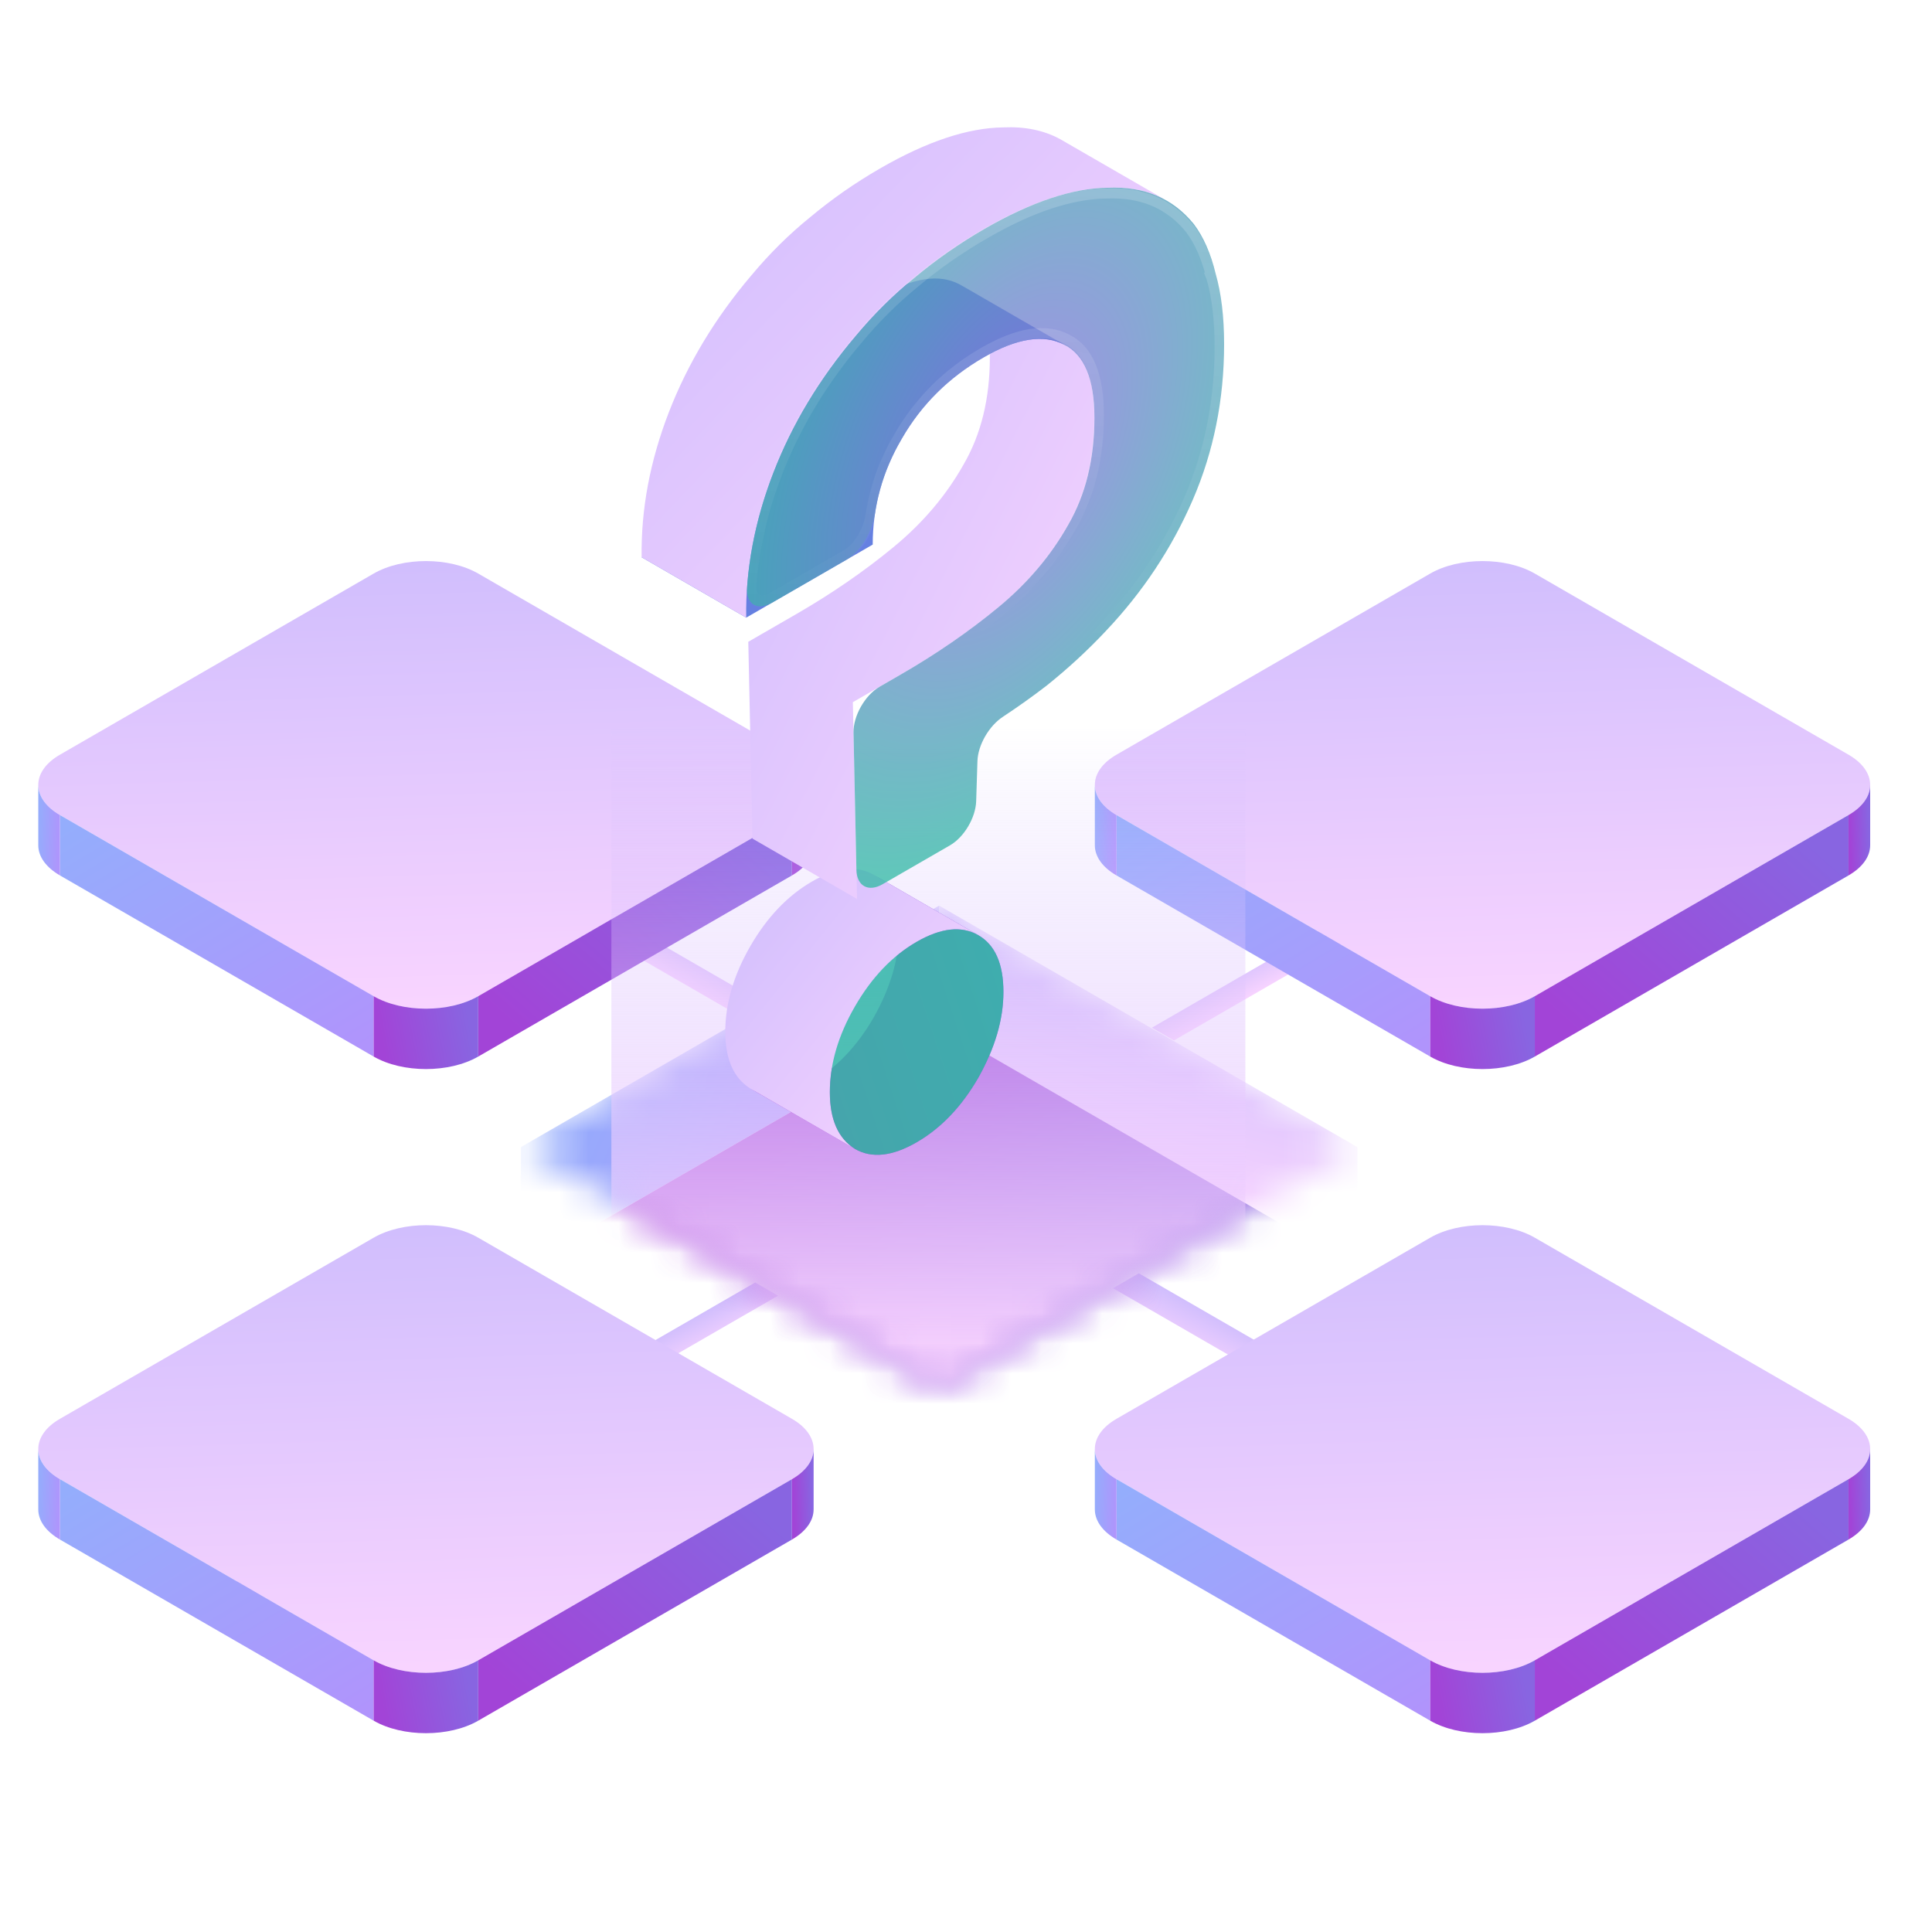 <svg width="64" height="64" viewBox="0 0 64 64" fill="none" xmlns="http://www.w3.org/2000/svg">
<rect width="0.844" height="20.226" transform="matrix(0.866 0.5 -0.866 0.5 55.673 23.931)" fill="url(#paint0_linear_774_7981)"/>
<path d="M47.378 19C48.334 18.448 49.885 18.448 50.842 19L61.234 25C62.191 25.552 62.191 26.448 61.234 27L50.842 33C49.885 33.552 48.334 33.552 47.378 33L36.986 27C36.029 26.448 36.029 25.552 36.986 25L47.378 19Z" fill="url(#paint1_linear_774_7981)"/>
<rect width="12" height="2" transform="matrix(0.866 0.5 0 1 36.986 27)" fill="url(#paint2_linear_774_7981)"/>
<rect width="12" height="2" transform="matrix(0.866 -0.5 0 1 50.842 33)" fill="url(#paint3_linear_774_7981)"/>
<path d="M36.268 26C36.268 26.39 36.542 26.744 36.986 27V29C36.542 28.744 36.268 28.39 36.268 28V26Z" fill="url(#paint4_linear_774_7981)"/>
<path d="M47.378 33C48.334 33.552 49.885 33.552 50.842 33V35C49.885 35.552 48.334 35.552 47.378 35V33Z" fill="url(#paint5_linear_774_7981)"/>
<path d="M61.952 26C61.952 26.39 61.678 26.744 61.234 27V29C61.678 28.744 61.952 28.39 61.952 28V26Z" fill="url(#paint6_linear_774_7981)"/>
<rect width="21.988" height="0.874" transform="matrix(0.866 0.5 -0.866 0.5 7.56 23)" fill="url(#paint7_linear_774_7981)"/>
<path d="M12.378 19C13.335 18.448 14.885 18.448 15.842 19L26.234 25C27.191 25.552 27.191 26.448 26.234 27L15.842 33C14.885 33.552 13.335 33.552 12.378 33L1.986 27C1.029 26.448 1.029 25.552 1.986 25L12.378 19Z" fill="url(#paint8_linear_774_7981)"/>
<rect width="12" height="2" transform="matrix(0.866 0.5 0 1 1.986 27)" fill="url(#paint9_linear_774_7981)"/>
<rect width="12" height="2" transform="matrix(0.866 -0.5 0 1 15.842 33)" fill="url(#paint10_linear_774_7981)"/>
<path d="M1.268 26C1.268 26.39 1.542 26.744 1.986 27V29C1.542 28.744 1.268 28.39 1.268 28V26Z" fill="url(#paint11_linear_774_7981)"/>
<path d="M12.378 33C13.335 33.552 14.885 33.552 15.842 33V35C14.885 35.552 13.335 35.552 12.378 35V33Z" fill="url(#paint12_linear_774_7981)"/>
<path d="M26.952 26C26.952 26.39 26.677 26.744 26.234 27V29C26.677 28.744 26.952 28.39 26.952 28V26Z" fill="url(#paint13_linear_774_7981)"/>
<rect width="21.64" height="0.987" transform="matrix(0.866 0.5 -0.866 0.5 37.725 42.18)" fill="url(#paint14_linear_774_7981)"/>
<path d="M47.378 41C48.334 40.448 49.885 40.448 50.842 41L61.234 47C62.191 47.552 62.191 48.448 61.234 49L50.842 55C49.885 55.552 48.334 55.552 47.378 55L36.986 49C36.029 48.448 36.029 47.552 36.986 47L47.378 41Z" fill="url(#paint15_linear_774_7981)"/>
<rect width="12" height="2" transform="matrix(0.866 0.5 0 1 36.986 49)" fill="url(#paint16_linear_774_7981)"/>
<rect width="12" height="2" transform="matrix(0.866 -0.5 0 1 50.842 55)" fill="url(#paint17_linear_774_7981)"/>
<path d="M36.268 48C36.268 48.391 36.542 48.744 36.986 49V51C36.542 50.744 36.268 50.391 36.268 50V48Z" fill="url(#paint18_linear_774_7981)"/>
<path d="M47.378 55C48.334 55.552 49.885 55.552 50.842 55V57C49.885 57.552 48.334 57.552 47.378 57V55Z" fill="url(#paint19_linear_774_7981)"/>
<path d="M61.952 48C61.952 48.391 61.678 48.744 61.234 49V51C61.678 50.744 61.952 50.391 61.952 50V48Z" fill="url(#paint20_linear_774_7981)"/>
<rect width="0.874" height="21.031" transform="matrix(0.866 0.5 -0.866 0.5 25.017 42.484)" fill="url(#paint21_linear_774_7981)"/>
<path d="M12.378 41C13.335 40.448 14.885 40.448 15.842 41L26.234 47C27.191 47.552 27.191 48.448 26.234 49L15.842 55C14.885 55.552 13.335 55.552 12.378 55L1.986 49C1.029 48.448 1.029 47.552 1.986 47L12.378 41Z" fill="url(#paint22_linear_774_7981)"/>
<rect width="12" height="2" transform="matrix(0.866 0.5 0 1 1.986 49)" fill="url(#paint23_linear_774_7981)"/>
<rect width="12" height="2" transform="matrix(0.866 -0.5 0 1 15.842 55)" fill="url(#paint24_linear_774_7981)"/>
<path d="M1.268 48C1.268 48.391 1.542 48.744 1.986 49V51C1.542 50.744 1.268 50.391 1.268 50V48Z" fill="url(#paint25_linear_774_7981)"/>
<path d="M12.378 55C13.335 55.552 14.885 55.552 15.842 55V57C14.885 57.552 13.335 57.552 12.378 57V55Z" fill="url(#paint26_linear_774_7981)"/>
<path d="M26.952 48C26.952 48.391 26.677 48.744 26.234 49V51C26.677 50.744 26.952 50.391 26.952 50V48Z" fill="url(#paint27_linear_774_7981)"/>
<mask id="mask0_774_7981" style="mask-type:alpha" maskUnits="userSpaceOnUse" x="17" y="30" width="28" height="16">
<rect width="16" height="16" transform="matrix(0.866 0.5 -0.866 0.5 31.11 30)" fill="#D9D9D9"/>
</mask>
<g mask="url(#mask0_774_7981)">
<rect width="16" height="4" transform="matrix(0.866 0.5 0 1 31.11 30)" fill="url(#paint28_linear_774_7981)"/>
<rect width="16" height="4" transform="matrix(0.866 -0.5 0 1 17.253 38)" fill="url(#paint29_linear_774_7981)"/>
<rect width="16" height="16" transform="matrix(0.866 0.5 -0.866 0.5 31.11 34)" fill="url(#paint30_linear_774_7981)"/>
</g>
<mask id="mask1_774_7981" style="mask-type:alpha" maskUnits="userSpaceOnUse" x="17" y="17" width="28" height="29">
<path d="M43.254 17L44.966 38L31.11 46L17.253 38L18.253 17.5L43.254 17Z" fill="#D9D9D9"/>
</mask>
<g mask="url(#mask1_774_7981)">
<path d="M20.253 24H41.254V44.5L30.753 50L20.253 44L20.253 24Z" fill="url(#paint31_linear_774_7981)"/>
</g>
<path fill-rule="evenodd" clip-rule="evenodd" d="M32.409 30.98C32.963 31.3 33.24 31.927 33.24 32.86C33.24 33.767 32.963 34.713 32.409 35.7C31.855 36.66 31.174 37.373 30.365 37.84C29.557 38.307 28.876 38.38 28.322 38.06L24.857 36.06C25.412 36.38 26.093 36.307 26.901 35.84C27.709 35.373 28.391 34.66 28.945 33.7C29.499 32.713 29.776 31.767 29.776 30.86C29.776 29.927 29.499 29.3 28.945 28.98L32.409 30.98Z" fill="url(#paint32_linear_774_7981)"/>
<path fill-rule="evenodd" clip-rule="evenodd" d="M28.322 38.06C27.767 37.713 27.49 37.087 27.49 36.18C27.49 35.247 27.767 34.3 28.322 33.34C28.876 32.38 29.557 31.667 30.365 31.2C31.174 30.733 31.855 30.66 32.409 30.98L28.945 28.98C28.391 28.66 27.709 28.733 26.901 29.2C26.093 29.667 25.412 30.38 24.857 31.34C24.303 32.3 24.026 33.247 24.026 34.18C24.026 35.087 24.303 35.713 24.857 36.06L28.322 38.06Z" fill="url(#paint33_linear_774_7981)"/>
<path fill-rule="evenodd" clip-rule="evenodd" d="M28.391 29.78L28.252 23.26L29.846 22.34C31.023 21.66 32.097 20.92 33.067 20.12C34.037 19.32 34.811 18.407 35.388 17.38C35.966 16.38 36.254 15.2 36.254 13.84C36.254 12.611 35.946 11.819 35.328 11.462L31.864 9.462C32.482 9.819 32.79 10.611 32.79 11.84C32.79 13.2 32.502 14.38 31.924 15.38C31.347 16.407 30.573 17.32 29.603 18.12C28.633 18.92 27.559 19.66 26.382 20.34L24.788 21.26L24.927 27.78L28.391 29.78Z" fill="url(#paint34_linear_774_7981)"/>
<path fill-rule="evenodd" clip-rule="evenodd" d="M35.328 11.462C35.303 11.447 35.276 11.433 35.25 11.42L31.786 9.42C31.812 9.433 31.839 9.447 31.864 9.462L35.328 11.462Z" fill="#6580E1"/>
<path fill-rule="evenodd" clip-rule="evenodd" d="M35.25 11.42C34.58 11.06 33.691 11.2 32.582 11.84C31.428 12.507 30.527 13.4 29.88 14.52C29.234 15.613 28.91 16.787 28.91 18.04L24.719 20.46L21.255 18.46L25.446 16.04C25.446 14.787 25.77 13.613 26.416 12.52C27.063 11.4 27.964 10.507 29.118 9.84C30.227 9.2 31.116 9.06 31.786 9.42L35.25 11.42Z" fill="#6580E1"/>
<path fill-rule="evenodd" clip-rule="evenodd" d="M24.719 20.46C24.696 18.873 24.996 17.273 25.619 15.66C26.243 14.047 27.155 12.533 28.356 11.12C28.957 10.4 29.603 9.76 30.296 9.2C31.012 8.6 31.786 8.06 32.617 7.58C34.164 6.687 35.527 6.233 36.705 6.22C37.425 6.188 38.054 6.319 38.592 6.614L35.128 4.614C34.59 4.319 33.961 4.188 33.24 4.22C32.063 4.233 30.7 4.687 29.153 5.58C28.322 6.06 27.548 6.6 26.832 7.2C26.139 7.76 25.492 8.4 24.892 9.12C23.691 10.533 22.779 12.047 22.155 13.66C21.532 15.273 21.232 16.873 21.255 18.46L24.719 20.46Z" fill="url(#paint35_linear_774_7981)"/>
<g filter="url(#filter0_b_774_7981)">
<path d="M29.236 29.292C28.766 29.563 28.382 29.352 28.37 28.816L28.274 24.272C28.262 23.717 28.653 23.029 29.14 22.748L29.846 22.34C31.023 21.66 32.097 20.92 33.067 20.12C34.037 19.32 34.811 18.407 35.388 17.38C35.966 16.38 36.254 15.2 36.254 13.84C36.254 12.56 35.919 11.753 35.25 11.42C34.58 11.06 33.691 11.2 32.582 11.84C31.428 12.507 30.527 13.4 29.88 14.52C29.416 15.306 29.118 16.133 28.987 17.001C28.898 17.595 28.523 18.264 28.044 18.54L25.571 19.968C25.098 20.241 24.707 20.028 24.747 19.461C24.836 18.203 25.127 16.935 25.619 15.66C26.243 14.047 27.155 12.533 28.356 11.12C28.957 10.4 29.603 9.76 30.296 9.2C31.012 8.6 31.786 8.06 32.617 7.58C34.164 6.687 35.527 6.233 36.705 6.22C37.906 6.167 38.852 6.567 39.545 7.42C39.868 7.847 40.111 8.4 40.273 9.08C40.457 9.72 40.55 10.493 40.55 11.4C40.55 13.24 40.203 14.96 39.511 16.56C38.818 18.16 37.859 19.607 36.635 20.9C36.035 21.54 35.377 22.147 34.661 22.72C34.205 23.071 33.724 23.413 33.219 23.747C32.764 24.047 32.396 24.677 32.379 25.213L32.337 26.54C32.319 27.087 31.937 27.733 31.471 28.002L29.236 29.292ZM30.365 37.84C29.557 38.307 28.876 38.38 28.322 38.06C27.767 37.713 27.49 37.087 27.49 36.18C27.49 35.247 27.767 34.3 28.322 33.34C28.876 32.38 29.557 31.667 30.365 31.2C31.174 30.733 31.855 30.66 32.409 30.98C32.963 31.3 33.24 31.927 33.24 32.86C33.24 33.767 32.963 34.713 32.409 35.7C31.855 36.66 31.174 37.373 30.365 37.84Z" fill="white" fill-opacity="0.06"/>
<path d="M29.236 29.292C28.766 29.563 28.382 29.352 28.37 28.816L28.274 24.272C28.262 23.717 28.653 23.029 29.14 22.748L29.846 22.34C31.023 21.66 32.097 20.92 33.067 20.12C34.037 19.32 34.811 18.407 35.388 17.38C35.966 16.38 36.254 15.2 36.254 13.84C36.254 12.56 35.919 11.753 35.25 11.42C34.58 11.06 33.691 11.2 32.582 11.84C31.428 12.507 30.527 13.4 29.88 14.52C29.416 15.306 29.118 16.133 28.987 17.001C28.898 17.595 28.523 18.264 28.044 18.54L25.571 19.968C25.098 20.241 24.707 20.028 24.747 19.461C24.836 18.203 25.127 16.935 25.619 15.66C26.243 14.047 27.155 12.533 28.356 11.12C28.957 10.4 29.603 9.76 30.296 9.2C31.012 8.6 31.786 8.06 32.617 7.58C34.164 6.687 35.527 6.233 36.705 6.22C37.906 6.167 38.852 6.567 39.545 7.42C39.868 7.847 40.111 8.4 40.273 9.08C40.457 9.72 40.55 10.493 40.55 11.4C40.55 13.24 40.203 14.96 39.511 16.56C38.818 18.16 37.859 19.607 36.635 20.9C36.035 21.54 35.377 22.147 34.661 22.72C34.205 23.071 33.724 23.413 33.219 23.747C32.764 24.047 32.396 24.677 32.379 25.213L32.337 26.54C32.319 27.087 31.937 27.733 31.471 28.002L29.236 29.292ZM30.365 37.84C29.557 38.307 28.876 38.38 28.322 38.06C27.767 37.713 27.49 37.087 27.49 36.18C27.49 35.247 27.767 34.3 28.322 33.34C28.876 32.38 29.557 31.667 30.365 31.2C31.174 30.733 31.855 30.66 32.409 30.98C32.963 31.3 33.24 31.927 33.24 32.86C33.24 33.767 32.963 34.713 32.409 35.7C31.855 36.66 31.174 37.373 30.365 37.84Z" fill="url(#paint36_radial_774_7981)" fill-opacity="0.75"/>
<path d="M28.424 11.231L28.424 11.231L28.425 11.229C29.013 10.524 29.646 9.898 30.325 9.349L30.325 9.349L30.328 9.346C31.032 8.756 31.795 8.223 32.617 7.749C34.146 6.866 35.486 6.422 36.64 6.409L36.64 6.409L36.643 6.409C37.819 6.356 38.744 6.747 39.421 7.581C39.735 7.996 39.972 8.536 40.131 9.202L40.13 9.202L40.132 9.207C40.313 9.833 40.404 10.591 40.404 11.484C40.404 13.3 40.062 14.983 39.389 16.537C38.713 18.097 37.778 19.51 36.579 20.776L36.578 20.777C35.989 21.406 35.341 22.003 34.635 22.569C34.185 22.915 33.709 23.254 33.208 23.584C32.683 23.931 32.253 24.663 32.233 25.291L32.191 26.617C32.176 27.073 31.858 27.609 31.471 27.833L29.236 29.123C28.845 29.349 28.526 29.173 28.516 28.728L28.42 24.183C28.41 23.722 28.735 23.15 29.14 22.916L29.846 22.509C31.032 21.824 32.116 21.077 33.098 20.267C34.09 19.449 34.892 18.506 35.493 17.438C36.107 16.373 36.4 15.14 36.4 13.756C36.4 12.44 36.055 11.591 35.35 11.239C34.648 10.863 33.721 11.014 32.582 11.671C31.4 12.354 30.459 13.28 29.778 14.459C29.29 15.284 28.98 16.15 28.844 17.052C28.764 17.582 28.436 18.145 28.044 18.371L25.571 19.8C25.173 20.029 24.861 19.844 24.892 19.391C24.98 18.157 25.265 16.917 25.746 15.671C26.355 14.097 27.245 12.617 28.424 11.231ZM30.365 37.671C29.595 38.116 28.952 38.185 28.426 37.882C27.898 37.551 27.636 36.957 27.636 36.096C27.636 35.206 27.899 34.311 28.425 33.4C28.951 32.489 29.595 31.814 30.365 31.369C31.136 30.924 31.78 30.855 32.306 31.159C32.832 31.463 33.094 32.054 33.094 32.944C33.094 33.806 32.833 34.702 32.305 35.642C31.779 36.552 31.136 37.227 30.365 37.671Z" stroke="url(#paint37_linear_774_7981)" stroke-width="0.337"/>
</g>
<defs>
<filter id="filter0_b_774_7981" x="22.495" y="3.966" width="20.304" height="36.538" filterUnits="userSpaceOnUse" color-interpolation-filters="sRGB">
<feFlood flood-opacity="0" result="BackgroundImageFix"/>
<feGaussianBlur in="BackgroundImageFix" stdDeviation="1.125"/>
<feComposite in2="SourceAlpha" operator="in" result="effect1_backgroundBlur_774_7981"/>
<feBlend mode="normal" in="SourceGraphic" in2="effect1_backgroundBlur_774_7981" result="shape"/>
</filter>
<linearGradient id="paint0_linear_774_7981" x1="0.844" y1="20.231" x2="-0.754" y2="20.172" gradientUnits="userSpaceOnUse">
<stop stop-color="#FAD5FF"/>
<stop offset="1" stop-color="#CFBDFD"/>
</linearGradient>
<linearGradient id="paint1_linear_774_7981" x1="49.101" y1="33.999" x2="48.592" y2="18.013" gradientUnits="userSpaceOnUse">
<stop stop-color="#FAD5FF"/>
<stop offset="1" stop-color="#CFBDFD"/>
</linearGradient>
<linearGradient id="paint2_linear_774_7981" x1="0" y1="0" x2="7.123" y2="6.978" gradientUnits="userSpaceOnUse">
<stop stop-color="#93AEFC"/>
<stop offset="1" stop-color="#B193FC"/>
</linearGradient>
<linearGradient id="paint3_linear_774_7981" x1="-3.67569e-06" y1="-0.002" x2="6.433" y2="-5.065" gradientUnits="userSpaceOnUse">
<stop stop-color="#A244D7"/>
<stop offset="1" stop-color="#8865E1"/>
</linearGradient>
<linearGradient id="paint4_linear_774_7981" x1="36.268" y1="26" x2="37.101" y2="26.032" gradientUnits="userSpaceOnUse">
<stop stop-color="#93AEFC"/>
<stop offset="1" stop-color="#B193FC"/>
</linearGradient>
<linearGradient id="paint5_linear_774_7981" x1="47.378" y1="32.998" x2="50.282" y2="32.451" gradientUnits="userSpaceOnUse">
<stop stop-color="#A244D7"/>
<stop offset="1" stop-color="#8865E1"/>
</linearGradient>
<linearGradient id="paint6_linear_774_7981" x1="61.234" y1="25.997" x2="61.856" y2="25.978" gradientUnits="userSpaceOnUse">
<stop stop-color="#A244D7"/>
<stop offset="1" stop-color="#8865E1"/>
</linearGradient>
<linearGradient id="paint7_linear_774_7981" x1="21.98" y1="0.874" x2="21.898" y2="-0.972" gradientUnits="userSpaceOnUse">
<stop stop-color="#FAD5FF"/>
<stop offset="1" stop-color="#CFBDFD"/>
</linearGradient>
<linearGradient id="paint8_linear_774_7981" x1="14.101" y1="33.999" x2="13.592" y2="18.013" gradientUnits="userSpaceOnUse">
<stop stop-color="#FAD5FF"/>
<stop offset="1" stop-color="#CFBDFD"/>
</linearGradient>
<linearGradient id="paint9_linear_774_7981" x1="0" y1="0" x2="7.123" y2="6.978" gradientUnits="userSpaceOnUse">
<stop stop-color="#93AEFC"/>
<stop offset="1" stop-color="#B193FC"/>
</linearGradient>
<linearGradient id="paint10_linear_774_7981" x1="-3.67569e-06" y1="-0.002" x2="6.433" y2="-5.065" gradientUnits="userSpaceOnUse">
<stop stop-color="#A244D7"/>
<stop offset="1" stop-color="#8865E1"/>
</linearGradient>
<linearGradient id="paint11_linear_774_7981" x1="1.268" y1="26" x2="2.101" y2="26.032" gradientUnits="userSpaceOnUse">
<stop stop-color="#93AEFC"/>
<stop offset="1" stop-color="#B193FC"/>
</linearGradient>
<linearGradient id="paint12_linear_774_7981" x1="12.378" y1="32.998" x2="15.283" y2="32.451" gradientUnits="userSpaceOnUse">
<stop stop-color="#A244D7"/>
<stop offset="1" stop-color="#8865E1"/>
</linearGradient>
<linearGradient id="paint13_linear_774_7981" x1="26.234" y1="25.997" x2="26.857" y2="25.978" gradientUnits="userSpaceOnUse">
<stop stop-color="#A244D7"/>
<stop offset="1" stop-color="#8865E1"/>
</linearGradient>
<linearGradient id="paint14_linear_774_7981" x1="21.632" y1="0.987" x2="21.525" y2="-1.097" gradientUnits="userSpaceOnUse">
<stop stop-color="#FAD5FF"/>
<stop offset="1" stop-color="#CFBDFD"/>
</linearGradient>
<linearGradient id="paint15_linear_774_7981" x1="49.101" y1="55.999" x2="48.592" y2="40.013" gradientUnits="userSpaceOnUse">
<stop stop-color="#FAD5FF"/>
<stop offset="1" stop-color="#CFBDFD"/>
</linearGradient>
<linearGradient id="paint16_linear_774_7981" x1="0" y1="0" x2="7.123" y2="6.978" gradientUnits="userSpaceOnUse">
<stop stop-color="#93AEFC"/>
<stop offset="1" stop-color="#B193FC"/>
</linearGradient>
<linearGradient id="paint17_linear_774_7981" x1="-3.67569e-06" y1="-0.002" x2="6.433" y2="-5.065" gradientUnits="userSpaceOnUse">
<stop stop-color="#A244D7"/>
<stop offset="1" stop-color="#8865E1"/>
</linearGradient>
<linearGradient id="paint18_linear_774_7981" x1="36.268" y1="48" x2="37.101" y2="48.032" gradientUnits="userSpaceOnUse">
<stop stop-color="#93AEFC"/>
<stop offset="1" stop-color="#B193FC"/>
</linearGradient>
<linearGradient id="paint19_linear_774_7981" x1="47.378" y1="54.998" x2="50.282" y2="54.451" gradientUnits="userSpaceOnUse">
<stop stop-color="#A244D7"/>
<stop offset="1" stop-color="#8865E1"/>
</linearGradient>
<linearGradient id="paint20_linear_774_7981" x1="61.234" y1="47.997" x2="61.856" y2="47.978" gradientUnits="userSpaceOnUse">
<stop stop-color="#A244D7"/>
<stop offset="1" stop-color="#8865E1"/>
</linearGradient>
<linearGradient id="paint21_linear_774_7981" x1="0.874" y1="21.036" x2="-0.781" y2="20.975" gradientUnits="userSpaceOnUse">
<stop stop-color="#FAD5FF"/>
<stop offset="1" stop-color="#CFBDFD"/>
</linearGradient>
<linearGradient id="paint22_linear_774_7981" x1="14.101" y1="55.999" x2="13.592" y2="40.013" gradientUnits="userSpaceOnUse">
<stop stop-color="#FAD5FF"/>
<stop offset="1" stop-color="#CFBDFD"/>
</linearGradient>
<linearGradient id="paint23_linear_774_7981" x1="0" y1="0" x2="7.123" y2="6.978" gradientUnits="userSpaceOnUse">
<stop stop-color="#93AEFC"/>
<stop offset="1" stop-color="#B193FC"/>
</linearGradient>
<linearGradient id="paint24_linear_774_7981" x1="-3.67569e-06" y1="-0.002" x2="6.433" y2="-5.065" gradientUnits="userSpaceOnUse">
<stop stop-color="#A244D7"/>
<stop offset="1" stop-color="#8865E1"/>
</linearGradient>
<linearGradient id="paint25_linear_774_7981" x1="1.268" y1="48" x2="2.101" y2="48.032" gradientUnits="userSpaceOnUse">
<stop stop-color="#93AEFC"/>
<stop offset="1" stop-color="#B193FC"/>
</linearGradient>
<linearGradient id="paint26_linear_774_7981" x1="12.378" y1="54.998" x2="15.283" y2="54.451" gradientUnits="userSpaceOnUse">
<stop stop-color="#A244D7"/>
<stop offset="1" stop-color="#8865E1"/>
</linearGradient>
<linearGradient id="paint27_linear_774_7981" x1="26.234" y1="47.997" x2="26.857" y2="47.978" gradientUnits="userSpaceOnUse">
<stop stop-color="#A244D7"/>
<stop offset="1" stop-color="#8865E1"/>
</linearGradient>
<linearGradient id="paint28_linear_774_7981" x1="15.994" y1="4.001" x2="13.801" y2="-3.855" gradientUnits="userSpaceOnUse">
<stop stop-color="#FAD5FF"/>
<stop offset="1" stop-color="#CFBDFD"/>
</linearGradient>
<linearGradient id="paint29_linear_774_7981" x1="0" y1="0" x2="13.048" y2="8.521" gradientUnits="userSpaceOnUse">
<stop stop-color="#93AEFC"/>
<stop offset="1" stop-color="#B193FC"/>
</linearGradient>
<linearGradient id="paint30_linear_774_7981" x1="-4.90092e-06" y1="-0.015" x2="13.656" y2="-1.806" gradientUnits="userSpaceOnUse">
<stop stop-color="#A244D7"/>
<stop offset="1" stop-color="#8865E1"/>
</linearGradient>
<linearGradient id="paint31_linear_774_7981" x1="30.753" y1="45.5" x2="30.753" y2="24" gradientUnits="userSpaceOnUse">
<stop stop-color="#FAD5FF"/>
<stop offset="1" stop-color="#CFBDFD" stop-opacity="0"/>
</linearGradient>
<linearGradient id="paint32_linear_774_7981" x1="24.857" y1="28.977" x2="31.421" y2="26.81" gradientUnits="userSpaceOnUse">
<stop stop-color="#A244D7"/>
<stop offset="1" stop-color="#8865E1"/>
</linearGradient>
<linearGradient id="paint33_linear_774_7981" x1="32.406" y1="38.062" x2="22.803" y2="30.291" gradientUnits="userSpaceOnUse">
<stop stop-color="#FAD5FF"/>
<stop offset="1" stop-color="#CFBDFD"/>
</linearGradient>
<linearGradient id="paint34_linear_774_7981" x1="36.25" y1="29.785" x2="18.935" y2="21.035" gradientUnits="userSpaceOnUse">
<stop stop-color="#FAD5FF"/>
<stop offset="1" stop-color="#CFBDFD"/>
</linearGradient>
<linearGradient id="paint35_linear_774_7981" x1="38.585" y1="20.464" x2="21.407" y2="4.046" gradientUnits="userSpaceOnUse">
<stop stop-color="#FAD5FF"/>
<stop offset="1" stop-color="#CFBDFD"/>
</linearGradient>
<radialGradient id="paint36_radial_774_7981" cx="0" cy="0" r="1" gradientUnits="userSpaceOnUse" gradientTransform="translate(33.427 14.896) rotate(116.21) scale(16.869 9.62)">
<stop stop-color="#8865E1"/>
<stop offset="1" stop-color="#24C19C"/>
</radialGradient>
<linearGradient id="paint37_linear_774_7981" x1="35.872" y1="6.243" x2="35.521" y2="21.119" gradientUnits="userSpaceOnUse">
<stop stop-color="white" stop-opacity="0.17"/>
<stop offset="1" stop-color="white" stop-opacity="0"/>
</linearGradient>
</defs>
</svg>
